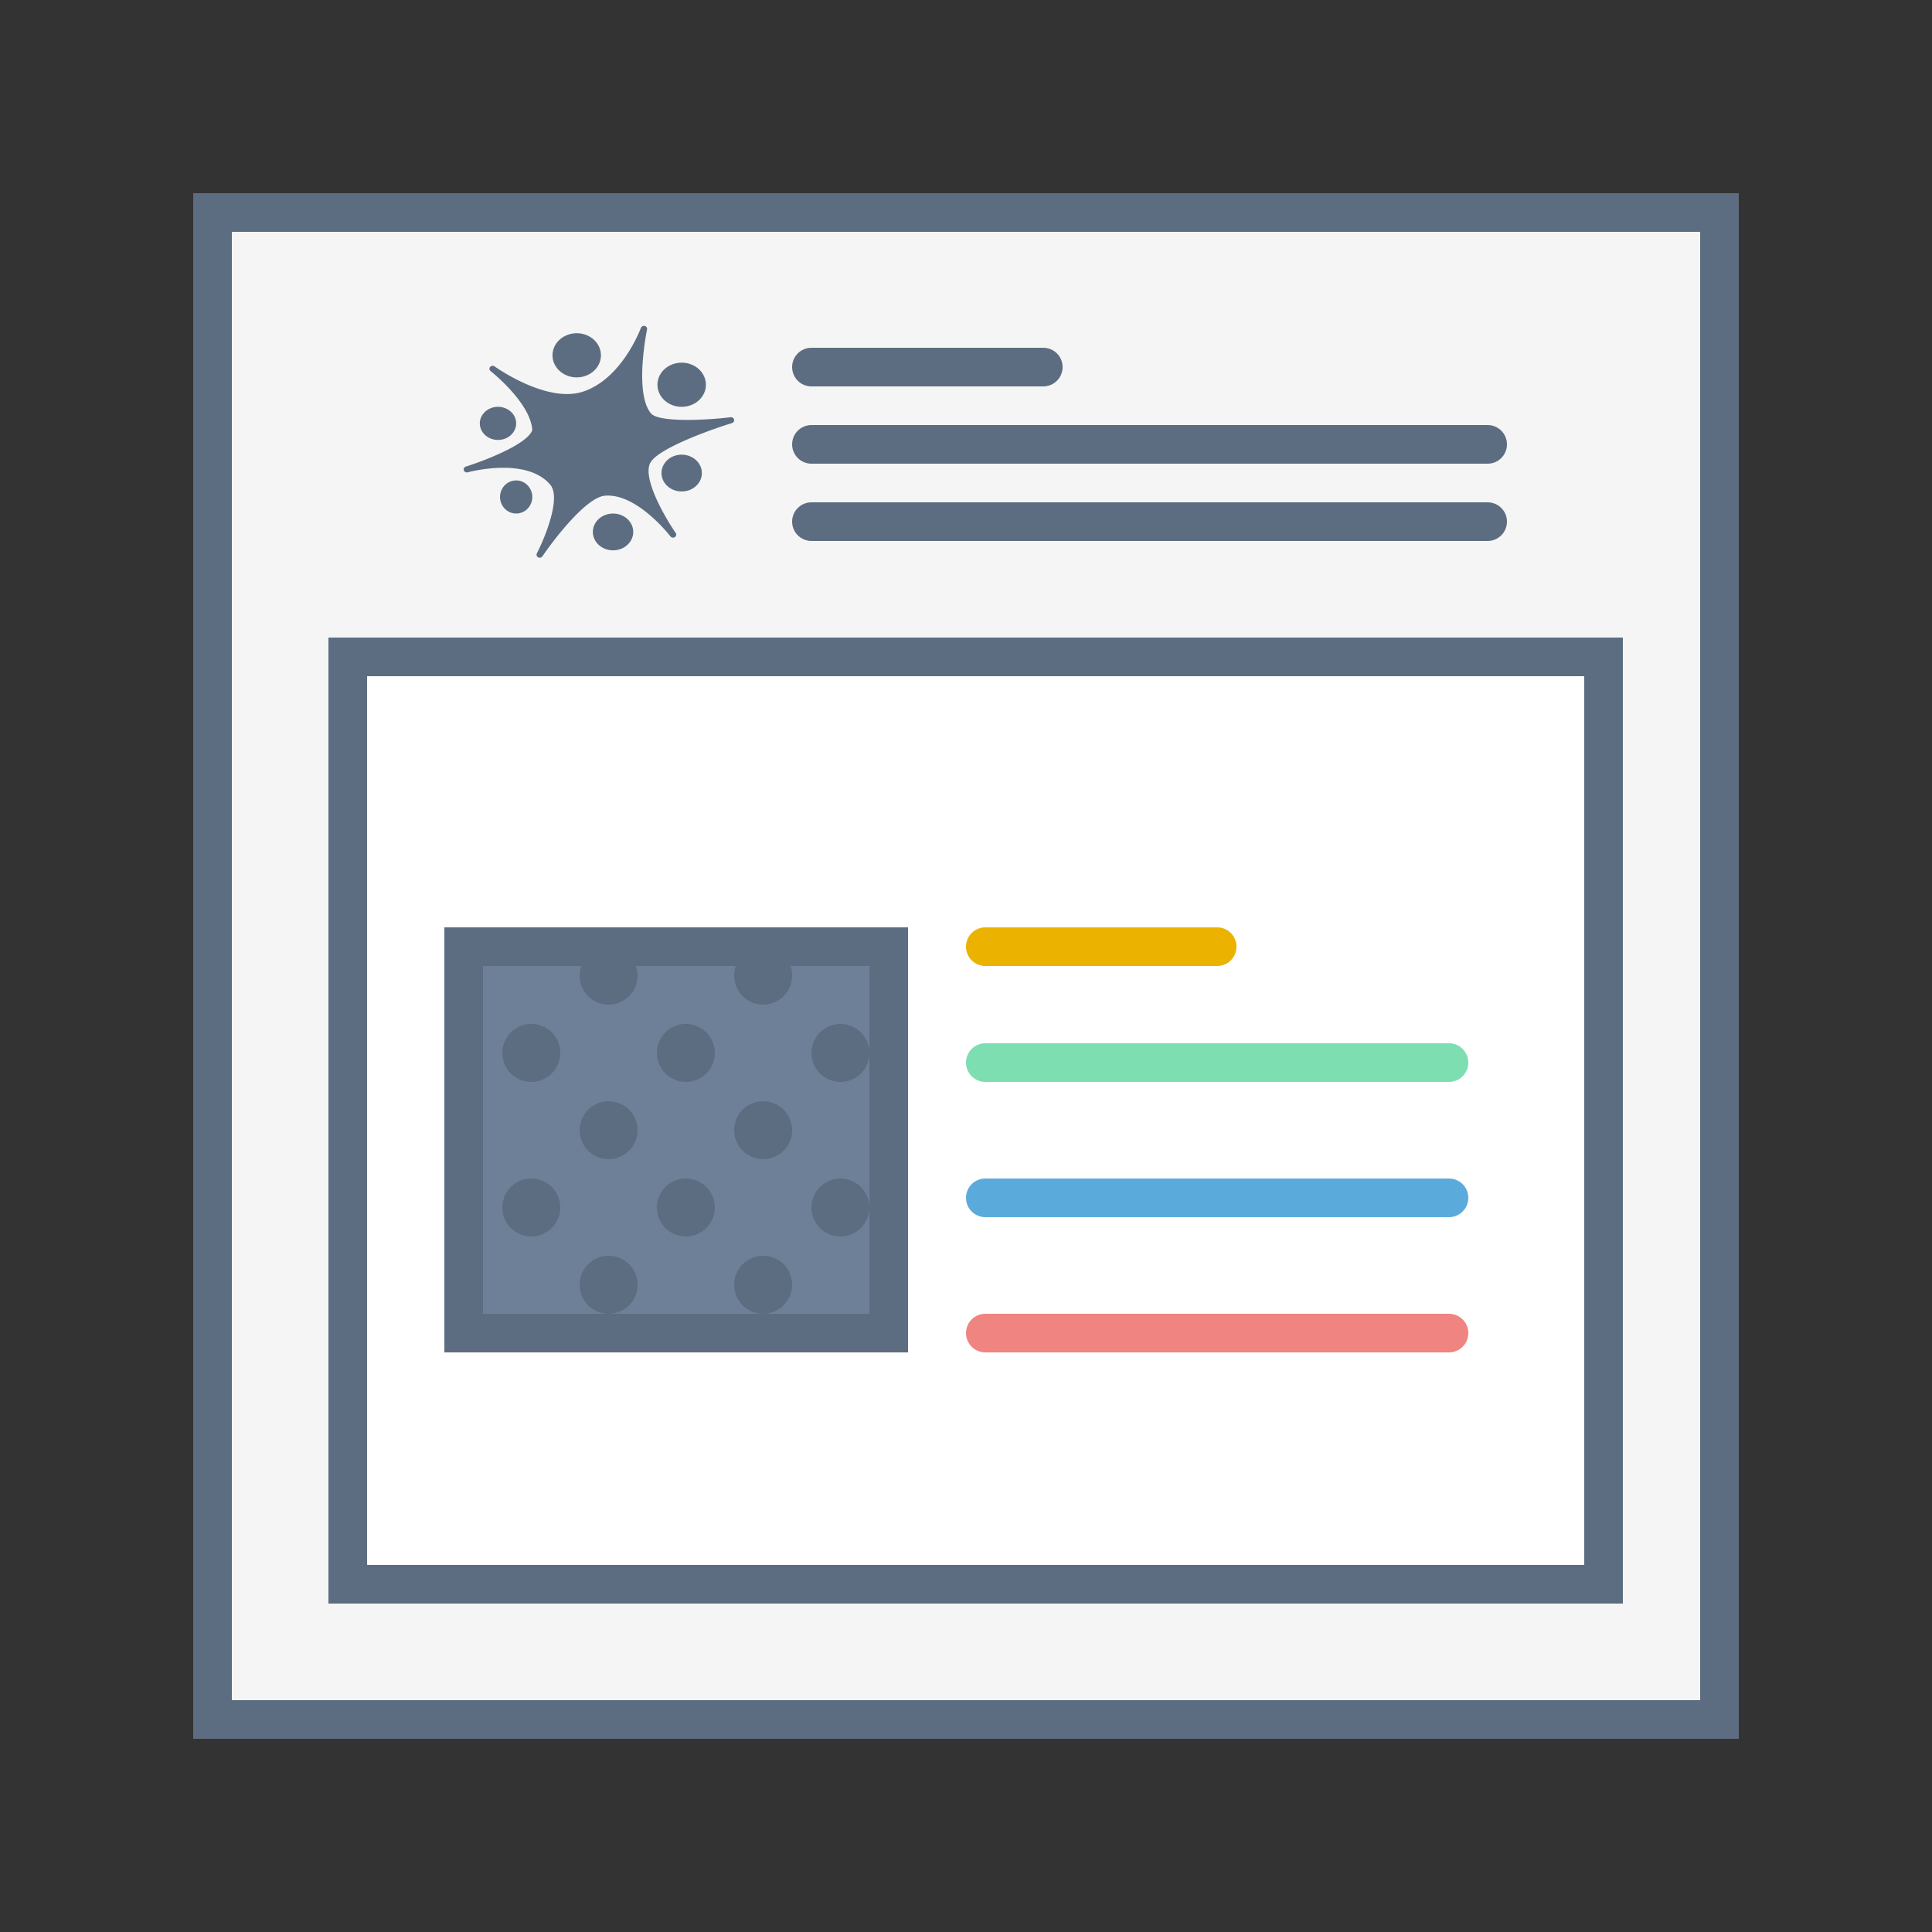 <svg width="100" height="100" viewBox="0 0 100 100" xmlns="http://www.w3.org/2000/svg"><rect x="0" y="0" width="100" height="100" fill="#333333" stroke="none"/><title>design-categories-newsletter-design</title><g fill="none" fill-rule="evenodd"><path fill="#F5F5F5" d="M11 89h78V11H11z"/><path d="M37.812 21.595a.166.166 0 0 1 .184.121.155.155 0 0 1-.11.183c-1.024.312-3.774 1.286-4.214 2.035-.463.787.783 2.903 1.302 3.652a.15.15 0 0 1-.045.214.173.173 0 0 1-.229-.038c-.017-.022-1.743-2.258-3.402-2.103-.965.09-2.653 2.293-3.221 3.135a.173.173 0 0 1-.221.053.152.152 0 0 1-.069-.205c.39-.754 1.275-2.862.696-3.55-1.241-1.472-4.24-.653-4.27-.645a.169.169 0 0 1-.205-.102.154.154 0 0 1 .106-.196c.877-.274 3.185-1.142 3.436-1.887-.088-1.422-2.136-3.036-2.156-3.053a.15.15 0 0 1-.024-.217.174.174 0 0 1 .231-.026c.026.019 2.647 1.89 4.515 1.323 2.064-.626 3.047-3.29 3.056-3.316a.169.169 0 0 1 .2-.101c.085.021.138.1.12.181-.006.033-.68 3.273.2 4.342.385.465 2.731.37 4.12.2zm-1.846-2.64c.581.345.746 1.052.369 1.582-.376.529-1.153.68-1.734.336-.58-.344-.746-1.052-.369-1.58.377-.53 1.153-.68 1.734-.337zm-9.678 2.24c.436.257.56.79.276 1.186-.281.397-.863.51-1.3.252-.436-.258-.56-.789-.276-1.185.283-.398.865-.51 1.3-.252zm.883 3.81a.87.87 0 0 1 .246 1.185.823.823 0 0 1-1.156.252.87.87 0 0 1-.245-1.184.823.823 0 0 1 1.155-.253zm5.129 1.73c.484.286.622.876.307 1.317-.313.44-.96.567-1.444.28-.484-.287-.622-.876-.308-1.317.314-.441.961-.567 1.445-.28zm3.552-3.048c.485.286.622.876.308 1.317-.314.441-.96.567-1.445.28-.484-.285-.622-.875-.308-1.317.314-.441.961-.566 1.445-.28zm-5.32-6.255c.582.344.747 1.051.37 1.58-.377.53-1.153.68-1.734.337-.581-.344-.746-1.051-.369-1.58.377-.53 1.154-.68 1.734-.337z" fill="#5D6D81" fill-rule="nonzero"/><path d="M42 19h12m-12 4h35m-35 4h35" stroke="#5D6D81" stroke-width="2" stroke-linecap="round"/><path stroke="#5D6D81" stroke-width="2" d="M11 89h78V11H11z"/><path fill="#FFF" d="M18 82h65V34H18z"/><path stroke="#5D6D81" stroke-width="2" d="M18 82h65V34H18z"/><path d="M51 49h12" stroke="#EBB200" stroke-width="2" stroke-linecap="round"/><path d="M51 62h24" stroke="#5BAADC" stroke-width="2" stroke-linecap="round"/><path d="M51 55h24" stroke="#7DDEB1" stroke-width="2" stroke-linecap="round"/><path d="M51 69h24" stroke="#F08481" stroke-width="2" stroke-linecap="round"/><path fill="#6E8097" d="M24 69h22V49H24z"/><path stroke="#5D6D81" stroke-width="2" stroke-linecap="round" d="M24 69h22V49H24z"/><path d="M43.5 56a1.5 1.5 0 1 1 .001-3.001A1.5 1.5 0 0 1 43.5 56m-4-4a1.5 1.5 0 1 1 .001-3.001A1.5 1.5 0 0 1 39.5 52m0 8a1.5 1.5 0 1 1 .001-3.001A1.5 1.5 0 0 1 39.5 60m4 4a1.5 1.5 0 1 1 .001-3.001A1.5 1.5 0 0 1 43.5 64m-4 4a1.5 1.5 0 1 1 .001-3.001A1.5 1.5 0 0 1 39.5 68m-4-12a1.5 1.5 0 1 1 .001-3.001A1.5 1.5 0 0 1 35.5 56m-4-4a1.5 1.5 0 1 1 .001-3.001A1.5 1.5 0 0 1 31.5 52m0 8a1.5 1.5 0 1 1 .001-3.001A1.5 1.5 0 0 1 31.5 60m4 4a1.5 1.5 0 1 1 .001-3.001A1.5 1.5 0 0 1 35.5 64m-4 4a1.5 1.5 0 1 1 .001-3.001A1.5 1.5 0 0 1 31.5 68m-4-12a1.5 1.5 0 1 1 .001-3.001A1.5 1.5 0 0 1 27.5 56m0 8a1.5 1.5 0 1 1 .001-3.001A1.5 1.5 0 0 1 27.5 64" fill="#5D6D81"/></g></svg>